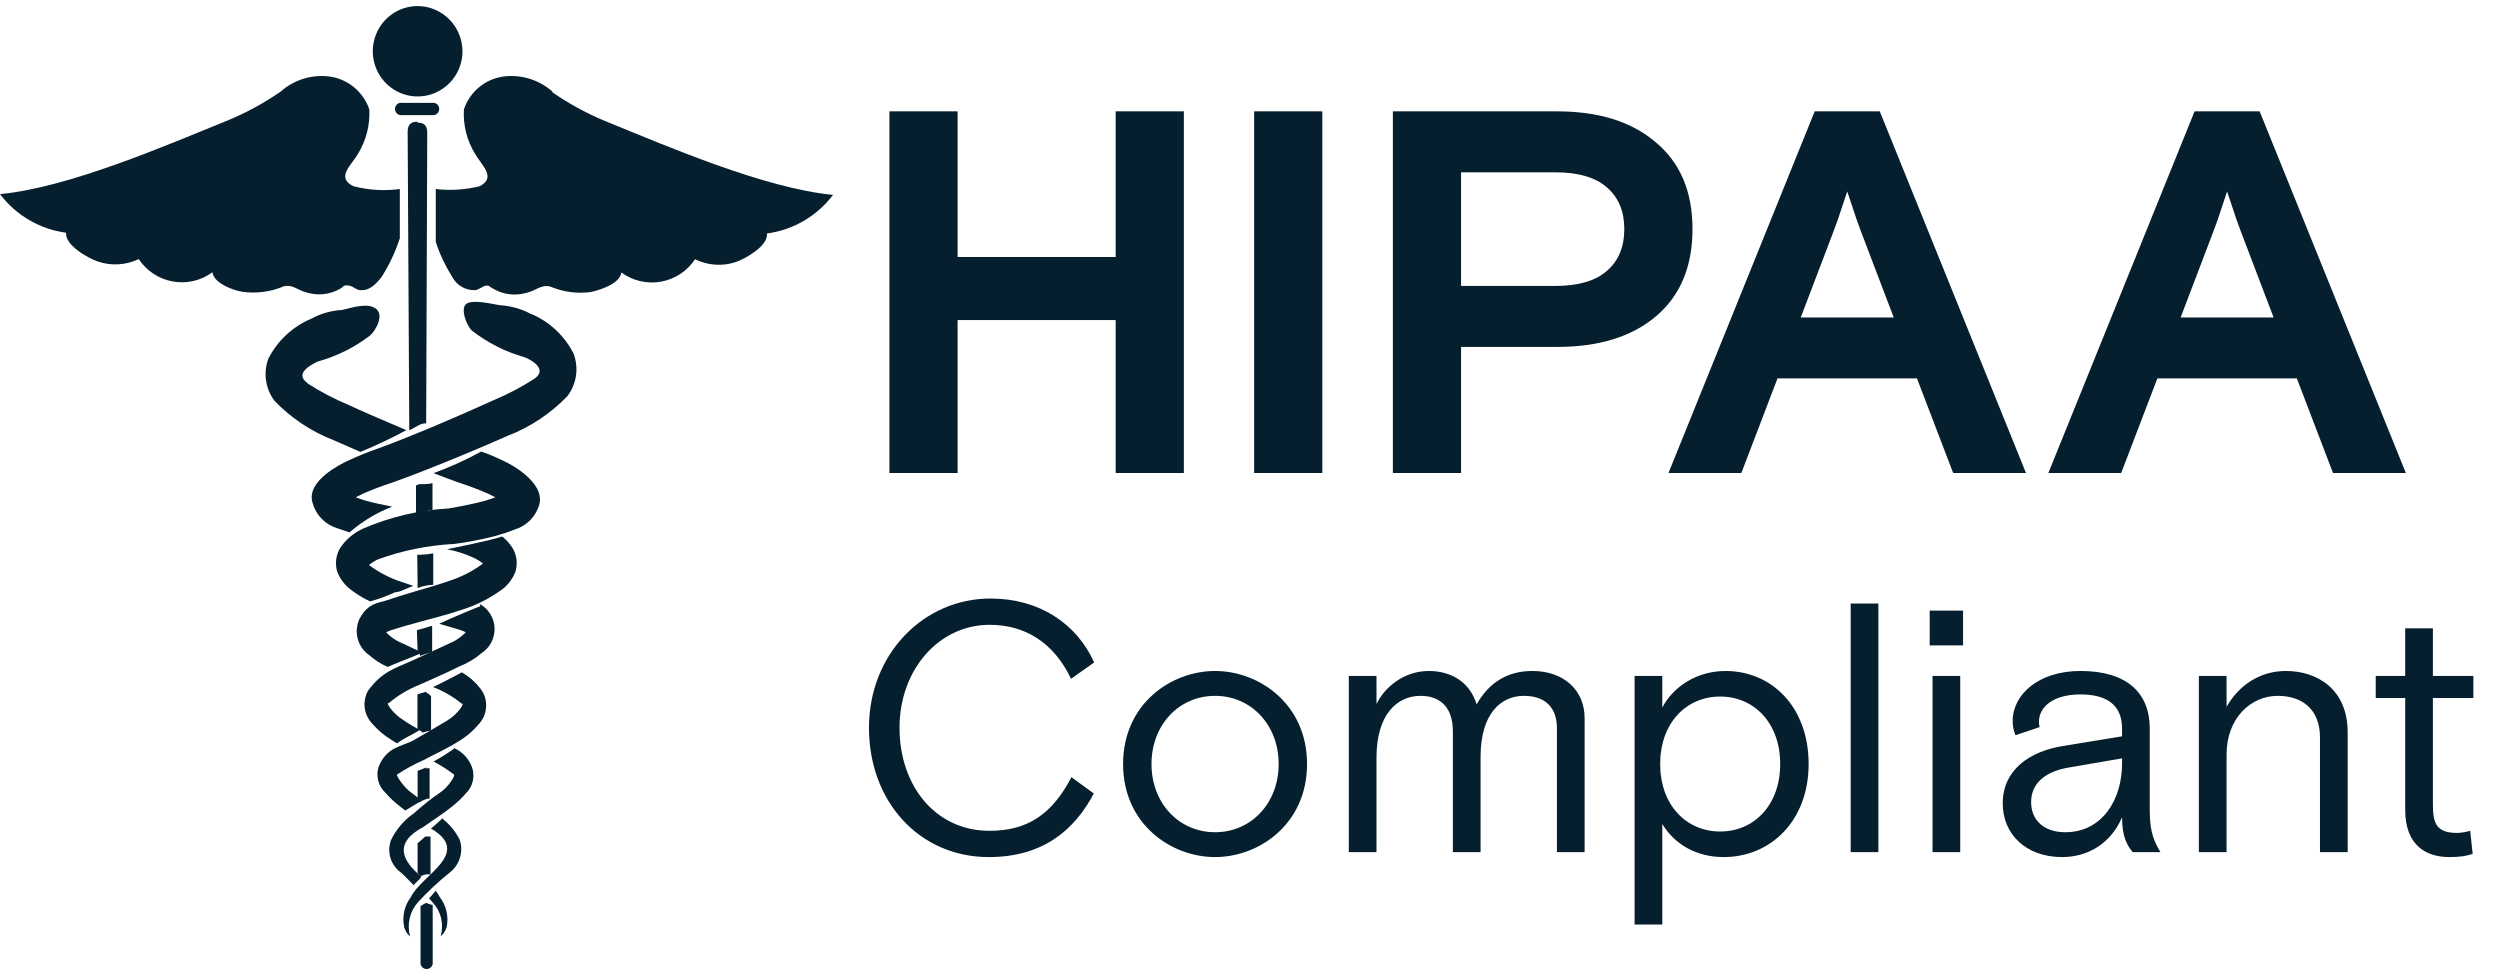 <svg xmlns="http://www.w3.org/2000/svg" width="100" height="39" viewBox="0 0 100 39" fill="none"><g clip-path="url(#clip0_132_611)"><path d="M17.431 35.627C17.322 35.744 17.278 35.817 17.162 35.934L17.307 36.095C17.472 36.273 17.588 36.49 17.644 36.726C17.7 36.962 17.694 37.209 17.627 37.442C17.627 37.442 17.779 37.361 17.867 37.083C17.91 36.875 17.908 36.66 17.86 36.453C17.812 36.245 17.72 36.051 17.591 35.883C17.543 35.794 17.489 35.709 17.431 35.627Z" fill="#061F2F"></path><path d="M18.201 29.919C17.927 30.117 17.64 30.298 17.344 30.46C17.628 30.612 17.9 30.786 18.157 30.98C18.23 31.024 17.91 31.507 17.591 31.712C17.271 31.917 16.864 32.261 16.545 32.539C16.161 32.808 15.851 33.17 15.644 33.593C15.556 33.822 15.547 34.074 15.616 34.31C15.686 34.546 15.831 34.752 16.029 34.895C16.182 35.02 16.429 35.298 16.559 35.415C16.559 35.342 16.785 35.21 16.85 35.063C16.123 34.463 15.695 33.732 16.944 33.073C17.286 32.824 17.671 32.59 18.055 32.283C18.264 32.122 18.456 31.94 18.629 31.741C18.767 31.61 18.864 31.441 18.909 31.255C18.954 31.07 18.945 30.875 18.883 30.695C18.82 30.523 18.724 30.365 18.599 30.232C18.474 30.099 18.324 29.992 18.157 29.919" fill="#061F2F"></path><path d="M19.21 24.254C19.16 24.254 18.048 24.723 17.569 24.95L18.259 25.154C18.386 25.188 18.51 25.232 18.629 25.286C18.601 25.326 18.567 25.36 18.528 25.389C18.353 25.546 18.151 25.67 17.932 25.755C17.416 26.003 16.872 26.245 16.349 26.486C15.826 26.728 15.288 26.852 14.722 27.628C14.605 27.838 14.558 28.081 14.59 28.32C14.621 28.559 14.729 28.781 14.896 28.953C15.105 29.196 15.351 29.406 15.623 29.575L15.884 29.736C16.167 29.509 16.494 29.399 16.785 29.201C16.559 29.07 16.334 28.945 16.131 28.799C15.695 28.536 15.405 28.067 15.55 28.126C15.915 27.817 16.327 27.57 16.77 27.394C17.286 27.16 17.816 26.94 18.361 26.662C18.692 26.535 18.998 26.352 19.268 26.12C19.433 26.012 19.567 25.863 19.657 25.687C19.747 25.511 19.79 25.315 19.782 25.117C19.774 24.919 19.715 24.727 19.611 24.559C19.507 24.391 19.361 24.253 19.189 24.159" fill="#061F2F"></path><path d="M20.155 18.443C19.861 18.296 19.558 18.169 19.247 18.062C18.635 18.398 17.999 18.686 17.344 18.926C17.671 19.058 18.012 19.182 18.383 19.314C18.775 19.44 19.16 19.587 19.537 19.753L19.813 19.892C19.683 19.943 19.537 19.987 19.399 20.031C18.942 20.155 18.448 20.251 17.947 20.338C16.768 20.403 15.611 20.675 14.526 21.143C14.148 21.313 13.825 21.587 13.596 21.934C13.514 22.076 13.463 22.235 13.445 22.399C13.428 22.563 13.444 22.728 13.495 22.885C13.59 23.12 13.736 23.33 13.923 23.5C14.192 23.722 14.487 23.909 14.802 24.056C15.139 23.966 15.467 23.846 15.782 23.698L15.978 23.661L16.53 23.434L16.095 23.288C15.614 23.136 15.162 22.903 14.758 22.6C14.87 22.511 14.992 22.434 15.121 22.373C16.102 22.017 17.13 21.81 18.172 21.758C18.72 21.686 19.263 21.581 19.799 21.444C20.075 21.368 20.346 21.277 20.612 21.173C20.844 21.099 21.054 20.968 21.223 20.792C21.392 20.616 21.514 20.399 21.578 20.163C21.789 19.27 20.38 18.538 20.155 18.443Z" fill="#061F2F"></path><path d="M17.721 32.714C17.562 32.853 17.322 33.088 17.235 33.139C18.927 34.127 16.835 35.012 16.436 35.883C16.307 36.052 16.217 36.246 16.17 36.453C16.124 36.661 16.123 36.876 16.167 37.084C16.254 37.362 16.392 37.449 16.4 37.442C16.338 37.211 16.333 36.968 16.387 36.734C16.44 36.501 16.549 36.284 16.705 36.103C17.105 35.668 17.537 35.264 17.997 34.895C18.189 34.746 18.329 34.54 18.399 34.307C18.47 34.074 18.466 33.824 18.39 33.593C18.219 33.249 17.97 32.95 17.663 32.722" fill="#061F2F"></path><path d="M18.499 26.881C18.499 26.881 17.693 27.313 17.322 27.482C17.737 27.641 18.125 27.866 18.47 28.148C18.608 28.111 18.325 28.557 17.889 28.821C17.453 29.084 16.996 29.348 16.553 29.604C16.11 29.86 15.456 29.853 15.136 30.694C15.084 30.873 15.083 31.064 15.133 31.244C15.183 31.424 15.282 31.586 15.42 31.712C15.592 31.911 15.784 32.092 15.993 32.253L16.211 32.422L16.872 32.019L16.458 31.712C16.139 31.492 15.819 30.98 15.884 30.98C16.221 30.758 16.576 30.565 16.945 30.402C17.41 30.153 17.896 29.941 18.397 29.619C18.671 29.452 18.916 29.242 19.124 28.996C19.293 28.826 19.403 28.604 19.436 28.365C19.469 28.126 19.423 27.882 19.305 27.672C19.095 27.355 18.814 27.092 18.485 26.903" fill="#061F2F"></path><path d="M20.06 21.466C19.69 21.605 18.215 21.898 17.881 21.971C18.253 22.04 18.614 22.155 18.956 22.315C19.085 22.376 19.207 22.452 19.319 22.542C18.915 22.843 18.463 23.076 17.983 23.23C17.467 23.42 16.901 23.559 16.32 23.742C16.029 23.83 15.746 23.918 15.448 24.02C15.15 24.122 14.722 24.108 14.381 24.752C14.262 25.004 14.238 25.29 14.311 25.558C14.384 25.827 14.551 26.06 14.78 26.215C14.997 26.407 15.242 26.562 15.506 26.677C15.92 26.494 16.349 26.34 16.763 26.164L16.872 26.098L16.145 25.755C15.928 25.671 15.726 25.55 15.55 25.396C15.512 25.363 15.478 25.326 15.448 25.286C15.567 25.231 15.691 25.186 15.819 25.154C16.095 25.067 16.371 24.986 16.654 24.913C17.213 24.752 17.794 24.62 18.397 24.415C19.043 24.224 19.649 23.913 20.184 23.5C20.37 23.33 20.517 23.12 20.612 22.886C20.662 22.729 20.679 22.563 20.662 22.399C20.644 22.235 20.593 22.077 20.511 21.934C20.399 21.756 20.259 21.598 20.096 21.466" fill="#061F2F"></path><path d="M21.237 12.559C20.853 12.353 20.43 12.233 19.995 12.208C19.697 12.164 18.92 11.967 18.659 12.15C18.397 12.333 18.659 13.021 18.877 13.225C19.502 13.712 20.215 14.072 20.976 14.287C21.244 14.382 21.927 14.77 21.375 15.15C20.848 15.49 20.291 15.782 19.712 16.021C19.312 16.204 18.448 16.592 17.235 17.104C16.625 17.353 15.928 17.646 15.165 17.924C14.73 18.073 14.303 18.247 13.887 18.443C13.655 18.553 12.238 19.234 12.5 20.105C12.563 20.343 12.685 20.56 12.854 20.738C13.022 20.916 13.233 21.048 13.466 21.122L13.989 21.298C14.019 21.262 14.053 21.23 14.09 21.203C14.57 20.806 15.11 20.49 15.688 20.266C15.325 20.193 14.962 20.119 14.643 20.032C14.504 19.988 14.359 19.944 14.228 19.892L14.504 19.753C14.882 19.587 15.267 19.441 15.659 19.314C16.465 19.029 17.177 18.744 17.794 18.495C19.037 17.99 19.923 17.602 20.337 17.419C21.227 17.072 22.032 16.535 22.697 15.845C22.878 15.607 22.996 15.326 23.039 15.029C23.082 14.732 23.05 14.428 22.944 14.148C22.581 13.428 21.976 12.863 21.237 12.552" fill="#061F2F"></path><path d="M16.705 0.242C16.35 0.242 16.003 0.348 15.708 0.547C15.413 0.745 15.184 1.028 15.048 1.358C14.912 1.688 14.876 2.052 14.946 2.403C15.015 2.753 15.186 3.075 15.437 3.328C15.688 3.581 16.007 3.753 16.355 3.823C16.703 3.893 17.064 3.857 17.392 3.72C17.719 3.583 18 3.351 18.197 3.054C18.394 2.757 18.499 2.407 18.499 2.05C18.497 1.571 18.308 1.112 17.971 0.774C17.636 0.435 17.18 0.244 16.705 0.242Z" fill="#061F2F"></path><path d="M17.279 4.114H16.088C16.053 4.107 16.016 4.109 15.981 4.118C15.947 4.128 15.914 4.145 15.887 4.168C15.859 4.192 15.837 4.221 15.822 4.254C15.807 4.287 15.799 4.322 15.799 4.359C15.799 4.395 15.807 4.431 15.822 4.464C15.837 4.497 15.859 4.526 15.887 4.549C15.914 4.572 15.947 4.589 15.981 4.599C16.016 4.608 16.053 4.61 16.088 4.604H17.279C17.315 4.61 17.351 4.608 17.386 4.599C17.421 4.589 17.453 4.572 17.48 4.549C17.508 4.526 17.53 4.497 17.545 4.464C17.56 4.431 17.568 4.395 17.568 4.359C17.568 4.322 17.56 4.287 17.545 4.254C17.53 4.221 17.508 4.192 17.48 4.168C17.453 4.145 17.421 4.128 17.386 4.118C17.351 4.109 17.315 4.107 17.279 4.114Z" fill="#061F2F"></path><path d="M16.705 4.868C16.487 4.868 16.306 4.941 16.306 5.263L16.371 17.214L16.778 16.994C16.84 16.965 16.906 16.945 16.974 16.936H17.047L17.09 5.299C17.09 4.977 16.916 4.904 16.691 4.904" fill="#061F2F"></path><path d="M17.061 36.102L16.821 36.242V38.554C16.831 38.612 16.861 38.664 16.905 38.702C16.95 38.74 17.006 38.761 17.064 38.761C17.123 38.761 17.179 38.74 17.224 38.702C17.268 38.664 17.298 38.612 17.308 38.554V36.198C17.26 36.192 17.214 36.18 17.17 36.161C17.128 36.15 17.086 36.135 17.046 36.117" fill="#061F2F"></path><path d="M16.705 23.522C16.904 23.443 17.116 23.398 17.33 23.391V22.132C17.119 22.173 16.905 22.193 16.69 22.19L16.705 23.522Z" fill="#061F2F"></path><path d="M17.09 30.68C16.959 30.731 16.836 30.79 16.705 30.833V32.026L16.749 32.07V32.107C16.86 32.038 16.98 31.984 17.105 31.946H17.184V30.731H17.105H17.01" fill="#061F2F"></path><path d="M16.704 33.717V34.932L16.777 35.005L16.835 35.049C16.951 34.979 17.088 34.956 17.22 34.983V33.461H17.009C16.901 33.556 16.799 33.658 16.683 33.746" fill="#061F2F"></path><path d="M17.22 27.804C17.149 27.773 17.085 27.728 17.031 27.672L16.697 27.774V29.18C16.777 29.202 16.85 29.245 16.908 29.304C17.016 29.266 17.128 29.239 17.242 29.223V27.833H17.184L17.22 27.804Z" fill="#061F2F"></path><path d="M16.705 26.062C16.742 26.096 16.774 26.135 16.799 26.179C16.803 26.198 16.803 26.218 16.799 26.238C16.937 26.184 17.078 26.137 17.221 26.099H17.286V25.03C17.082 25.096 16.879 25.147 16.676 25.206L16.705 26.062Z" fill="#061F2F"></path><path d="M16.981 19.366H16.77L16.64 19.417V20.566C16.821 20.515 17.003 20.471 17.177 20.412C17.218 20.405 17.26 20.405 17.3 20.412V19.322C17.197 19.352 17.089 19.366 16.981 19.366Z" fill="#061F2F"></path><path d="M14.141 7.451C13.415 7.099 14.068 6.602 14.322 6.148C14.647 5.617 14.805 5 14.773 4.377C14.655 4.029 14.442 3.722 14.16 3.489C13.878 3.257 13.537 3.108 13.175 3.06C12.825 3.016 12.47 3.047 12.133 3.152C11.797 3.257 11.486 3.432 11.221 3.667C10.581 4.11 9.897 4.485 9.18 4.787C6.624 5.826 2.76 7.502 0 7.765C0.318 8.186 0.715 8.538 1.169 8.803C1.623 9.068 2.124 9.24 2.644 9.31C2.593 9.807 3.523 10.327 3.907 10.459C4.446 10.644 5.035 10.61 5.549 10.364C5.705 10.598 5.905 10.798 6.14 10.952C6.374 11.106 6.637 11.21 6.912 11.259C7.187 11.309 7.47 11.301 7.742 11.238C8.015 11.175 8.272 11.056 8.498 10.89C8.556 11.344 9.355 11.622 9.711 11.674C10.265 11.749 10.829 11.673 11.345 11.454C11.73 11.366 11.889 11.615 12.303 11.71C12.732 11.832 13.191 11.779 13.582 11.564C13.778 11.461 13.705 11.403 13.909 11.417C14.112 11.432 14.221 11.578 14.366 11.6C14.773 11.659 15.042 11.359 15.267 11.073C15.573 10.592 15.817 10.073 15.993 9.529V7.561C15.384 7.642 14.766 7.607 14.17 7.458" fill="#061F2F"></path><path d="M22.101 3.667C21.836 3.432 21.525 3.257 21.189 3.152C20.852 3.047 20.497 3.016 20.147 3.06C19.786 3.107 19.445 3.255 19.164 3.488C18.883 3.721 18.672 4.029 18.556 4.377C18.519 4.999 18.674 5.618 18.999 6.148C19.254 6.602 19.878 7.099 19.181 7.451C18.609 7.592 18.016 7.629 17.431 7.561V9.676C17.592 10.17 17.814 10.642 18.091 11.081C18.178 11.243 18.307 11.377 18.465 11.47C18.622 11.563 18.802 11.611 18.985 11.608C19.13 11.608 19.319 11.439 19.442 11.425C19.566 11.41 19.573 11.469 19.769 11.571C20.16 11.787 20.619 11.839 21.048 11.717C21.462 11.622 21.629 11.373 22.006 11.461C22.522 11.68 23.086 11.756 23.64 11.681C23.996 11.6 24.802 11.351 24.853 10.898C25.079 11.064 25.336 11.182 25.609 11.245C25.881 11.309 26.164 11.316 26.439 11.267C26.714 11.218 26.977 11.113 27.211 10.959C27.446 10.805 27.646 10.605 27.802 10.371C28.305 10.617 28.882 10.659 29.415 10.488C29.807 10.356 30.736 9.837 30.678 9.339C31.198 9.27 31.699 9.098 32.153 8.833C32.607 8.568 33.004 8.215 33.322 7.795C30.562 7.531 26.698 5.855 24.142 4.816C23.426 4.513 22.742 4.138 22.101 3.696" fill="#061F2F"></path><path d="M12.304 15.325C11.759 14.945 12.434 14.594 12.703 14.462C13.466 14.254 14.181 13.898 14.809 13.415C15.035 13.21 15.383 12.596 15.027 12.34C14.671 12.083 13.982 12.34 13.684 12.398C13.252 12.422 12.83 12.543 12.449 12.749C11.709 13.061 11.102 13.626 10.735 14.345C10.631 14.625 10.598 14.927 10.642 15.222C10.685 15.518 10.802 15.798 10.982 16.035C11.647 16.728 12.456 17.265 13.35 17.609L14.417 18.077C15.044 17.819 15.658 17.528 16.255 17.206C15.144 16.738 14.345 16.387 13.974 16.211C13.393 15.97 12.835 15.679 12.304 15.34" fill="#061F2F"></path></g><path d="M35.576 18.919V4.454H38.304V10.281H44.627V4.454H47.354V18.919H44.627V12.802H38.304V18.919H35.576ZM50.166 18.919V4.454H52.893V18.919H50.166ZM55.715 18.919V4.454H62.286C63.953 4.454 65.268 4.867 66.233 5.694C67.211 6.507 67.7 7.664 67.7 9.165C67.7 10.667 67.211 11.831 66.233 12.658C65.268 13.47 63.953 13.877 62.286 13.877H58.443V18.919H55.715ZM58.443 6.892V11.438H62.203C63.126 11.438 63.815 11.239 64.27 10.839C64.738 10.44 64.972 9.882 64.972 9.165C64.972 8.449 64.738 7.891 64.27 7.492C63.815 7.092 63.126 6.892 62.203 6.892H58.443ZM66.74 18.919L72.588 4.454H75.191L81.039 18.919H78.126L76.679 15.137H71.1L69.654 18.919H66.74ZM73.352 9.227L72.03 12.699H75.749L74.427 9.227L74.262 8.773L73.89 7.657L73.518 8.773L73.352 9.227ZM81.935 18.919L87.783 4.454H90.386L96.234 18.919H93.32L91.874 15.137H86.295L84.848 18.919H81.935ZM88.547 9.227L87.225 12.699H90.944L89.622 9.227L89.456 8.773L89.084 7.657L88.713 8.773L88.547 9.227Z" fill="#061F2F"></path><path d="M42.857 31.087L43.752 31.74C42.956 33.246 41.678 34.283 39.547 34.283C36.791 34.283 34.759 32.081 34.759 29.112C34.759 26.143 36.961 23.941 39.618 23.941C41.578 23.941 43.07 24.95 43.766 26.498L42.842 27.152C42.132 25.66 40.953 24.992 39.589 24.992C37.558 24.992 35.981 26.782 35.981 29.112C35.981 31.442 37.43 33.232 39.575 33.232C41.053 33.232 42.061 32.621 42.857 31.087ZM52.282 30.561C52.282 32.962 50.364 34.283 48.603 34.283C46.841 34.283 44.923 32.962 44.923 30.561C44.923 28.16 46.841 26.839 48.603 26.839C50.364 26.839 52.282 28.16 52.282 30.561ZM48.603 33.289C50.038 33.289 51.146 32.138 51.146 30.561C51.146 28.984 50.038 27.834 48.603 27.834C47.168 27.834 46.06 28.984 46.06 30.561C46.06 32.138 47.168 33.289 48.603 33.289ZM63.385 28.729V34.084H62.277V29.126C62.277 28.331 61.837 27.834 60.956 27.834C60.047 27.834 59.223 28.53 59.223 30.277V34.084H58.115V29.254C58.115 28.359 57.674 27.834 56.822 27.834C55.898 27.834 55.06 28.558 55.06 30.305V34.084H53.952V27.038H55.06V28.16C55.387 27.478 56.169 26.839 57.149 26.839C58.015 26.839 58.782 27.251 59.066 28.174C59.564 27.294 60.302 26.839 61.297 26.839C62.519 26.839 63.385 27.578 63.385 28.729ZM65.384 36.982V27.038H66.492V28.302C66.918 27.478 67.87 26.839 69.02 26.839C70.867 26.839 72.345 28.274 72.345 30.561C72.345 32.848 70.81 34.283 68.949 34.283C67.884 34.283 67.003 33.8 66.492 32.962V36.982H65.384ZM68.807 27.862C67.444 27.862 66.407 28.927 66.407 30.561C66.407 32.195 67.444 33.26 68.807 33.26C70.171 33.26 71.208 32.195 71.208 30.561C71.208 28.927 70.171 27.862 68.807 27.862ZM74.027 34.084V24.14H75.135V34.084H74.027ZM77.301 34.084V27.038H78.409V34.084H77.301ZM77.187 25.816V24.424H78.522V25.816H77.187ZM86.416 34.084H85.308C85.095 33.828 84.882 33.488 84.882 32.692C84.442 33.715 83.547 34.283 82.481 34.283C81.046 34.283 80.109 33.374 80.109 32.138C80.109 30.788 81.189 30.05 82.538 29.837L84.882 29.453V29.14C84.882 28.189 84.257 27.777 83.22 27.777C82.112 27.777 81.558 28.288 81.558 28.871C81.558 28.942 81.558 28.97 81.586 29.084L80.62 29.41C80.535 29.212 80.507 29.027 80.507 28.842C80.507 27.777 81.544 26.839 83.22 26.839C85.067 26.839 85.99 27.706 85.99 29.14V32.323C85.99 33.132 86.075 33.516 86.416 34.084ZM82.609 33.289C84.101 33.289 84.882 31.968 84.882 30.547V30.334L82.737 30.703C81.757 30.874 81.245 31.371 81.245 32.081C81.245 32.82 81.771 33.289 82.609 33.289ZM93.907 29.297V34.084H92.799V29.496C92.799 28.388 92.103 27.834 91.109 27.834C90.029 27.834 89.063 28.729 89.063 30.178V34.084H87.955V27.038H89.063V28.274C89.561 27.393 90.413 26.839 91.436 26.839C92.686 26.839 93.907 27.564 93.907 29.297ZM95.029 27.919V27.038H96.208V25.134H97.316V27.038H98.935V27.919H97.316V32.181C97.316 32.934 97.458 33.317 98.282 33.317C98.438 33.317 98.665 33.275 98.808 33.232L98.907 34.155C98.665 34.24 98.395 34.283 97.969 34.283C97.06 34.283 96.208 33.828 96.208 32.394V27.919H95.029Z" fill="#061F2F"></path><defs><clipPath id="clip0_132_611"><rect width="33.704" height="39" fill="white" transform="translate(0 0.001)"></rect></clipPath></defs></svg>